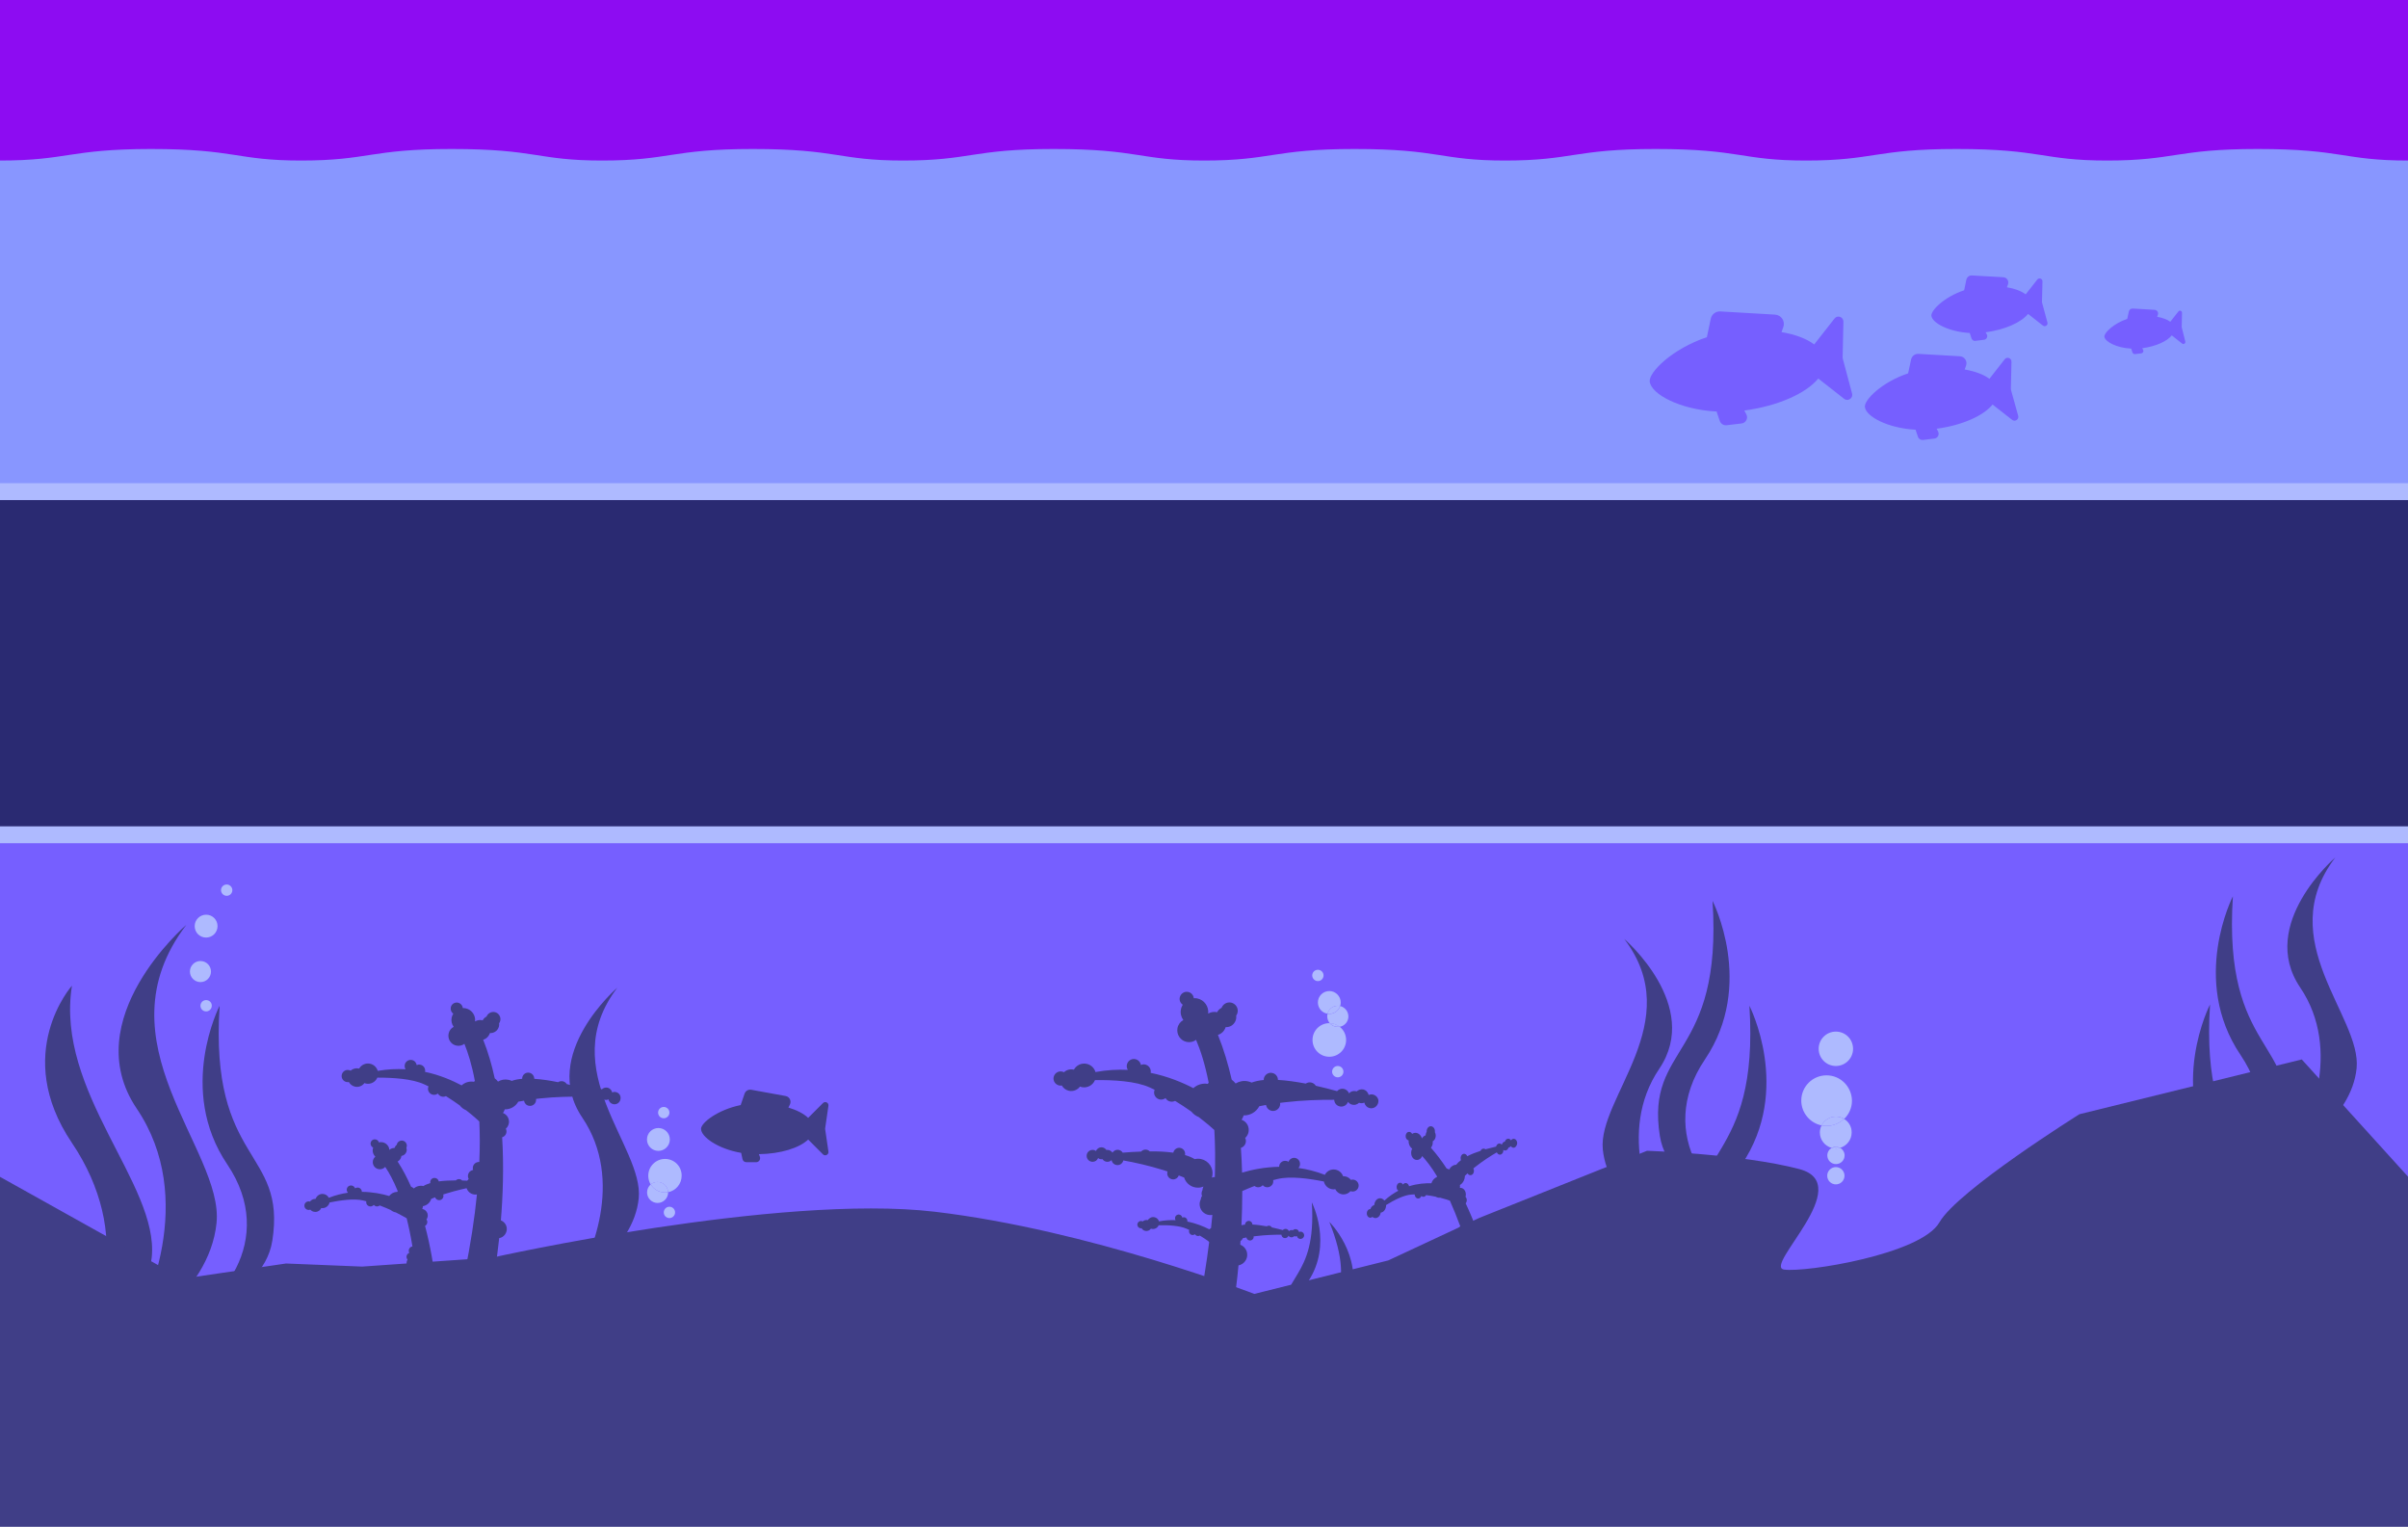 <?xml version="1.0" encoding="utf-8"?>
<!-- Generator: Adobe Illustrator 24.1.0, SVG Export Plug-In . SVG Version: 6.00 Build 0)  -->
<svg version="1.1" id="Layer_1" xmlns="http://www.w3.org/2000/svg" xmlns:xlink="http://www.w3.org/1999/xlink" x="0px" y="0px"
	 viewBox="0 0 2423 1536" style="enable-background:new 0 0 2423 1536;" xml:space="preserve">
<style type="text/css">
	.st0{fill:#8D0CF2;}
	.st1{fill:#8896FF;}
	.st2{fill:#075080;}
	.st3{fill:#765FFF;}
	.st4{fill:#2A2A72;}
	.st5{fill:#AEBAFF;}
	.st6{fill:#403E87;}
</style>
<rect x="0" class="st0" width="2423" height="401.5"/>
<path class="st1" d="M2423,161.5c-65.5,0-65.5-11.6-151.4-11.6c-81.9,0-83.4,11.6-151.4,11.6c-65.5,0-65.5-11.6-151.4-11.6
	c-81.9,0-83.4,11.6-151.4,11.6h-0.2c-65.5,0-65.5-11.6-151.4-11.6c-81.9,0-83.4,11.6-151.4,11.6c-65.5,0-65.5-11.6-151.4-11.6
	c-81.9,0-83.4,11.6-151.4,11.6c-65.5,0-65.5-11.6-151.4-11.6c-81.9,0-83.4,11.6-151.4,11.6c-65.5,0-65.5-11.6-151.4-11.6
	c-81.9,0-83.4,11.6-151.4,11.6h-0.2c-65.5,0-65.5-11.6-151.4-11.6c-81.9,0-83.4,11.6-151.4,11.6c-65.5,0-65.5-11.6-151.4-11.6
	C69.5,150,68,161.5,0,161.5v386.2h2423V161.5"/>
<polyline class="st2" points="2423,494.5 0,494.5 0,547.8 2423,547.8 2423,494.5 "/>
<polyline class="st3" points="2423,838.3 2423,1526 0,1526 0,838.3 2423,838.3 "/>
<rect y="496.5" class="st4" width="2423" height="348.2"/>
<rect y="831.3" class="st5" width="2423" height="17"/>
<rect y="486.1" class="st5" width="2423" height="17"/>
<path class="st5" d="M654.8,1191.5c-2.3,2-3.7,4.9-3.7,8.1c0,5.9,4.8,10.6,10.6,10.6s10.6-4.8,10.6-10.6c0-0.1,0-0.2,0-0.3
	c-1,0.2-2,0.3-3.1,0.3C663.1,1199.6,657.7,1196.4,654.8,1191.5"/>
<path class="st5" d="M662.5,1134.8c-6.3,0-11.5,5.1-11.5,11.5s5.1,11.5,11.5,11.5c6.3,0,11.5-5.1,11.5-11.5
	S668.8,1134.8,662.5,1134.8"/>
<path class="st5" d="M673.6,1214c-3.2,0-5.7,2.6-5.7,5.7c0,3.2,2.6,5.7,5.7,5.7s5.7-2.6,5.7-5.7C679.3,1216.6,676.8,1214,673.6,1214
	"/>
<path class="st5" d="M667.9,1113.6c-3.2,0-5.7,2.6-5.7,5.7c0,3.2,2.6,5.7,5.7,5.7s5.7-2.6,5.7-5.7
	C673.6,1116.2,671,1113.6,667.9,1113.6"/>
<path class="st5" d="M669.2,1165.9c-9.3,0-16.9,7.5-16.9,16.9c0,3.2,0.9,6.2,2.4,8.8c1.9-1.6,4.3-2.5,6.9-2.5
	c5.8,0,10.5,4.6,10.6,10.3c7.8-1.5,13.7-8.3,13.7-16.6C686,1173.4,678.5,1165.9,669.2,1165.9"/>
<path class="st5" d="M661.6,1189c-2.6,0-5,1-6.9,2.5c3,4.9,8.3,8.1,14.4,8.1c1.1,0,2.1-0.1,3.1-0.3
	C672.1,1193.6,667.4,1189,661.6,1189"/>
<path class="st5" d="M1348.5,1012.1c-1.5,4.6-5.8,7.9-10.9,7.9c-0.6,0-1.2,0-1.8-0.1c-0.2,0.8-0.3,1.7-0.3,2.6c0,2.6,1,5,2.5,6.9
	c3.8,0.1,7.2,1.4,10,3.6c5-0.9,8.8-5.2,8.8-10.5C1356.7,1017.4,1353.2,1013.2,1348.5,1012.1"/>
<path class="st5" d="M1337.6,997c-6.3,0-11.5,5.1-11.5,11.5c0,5.7,4.2,10.5,9.7,11.3c1.2-4.6,5.3-8,10.3-8c0.8,0,1.6,0.1,2.4,0.3
	c0.4-1.1,0.6-2.3,0.6-3.6C1349.1,1002.2,1343.9,997,1337.6,997"/>
<path class="st5" d="M1346.1,1011.8c-5,0-9.2,3.4-10.3,8c0.6,0.1,1.2,0.1,1.8,0.1c5.1,0,9.4-3.3,10.9-7.9
	C1347.7,1011.9,1346.9,1011.8,1346.1,1011.8"/>
<path class="st5" d="M1346.1,1072.4c-3.2,0-5.7,2.6-5.7,5.7s2.6,5.7,5.7,5.7c3.2,0,5.7-2.6,5.7-5.7S1349.3,1072.4,1346.1,1072.4"/>
<path class="st5" d="M1326.1,975.6c-3.2,0-5.7,2.6-5.7,5.7s2.6,5.7,5.7,5.7c3.2,0,5.7-2.6,5.7-5.7S1329.3,975.6,1326.1,975.6"/>
<path class="st5" d="M1337.6,1029.3c-9.3,0-16.9,7.5-16.9,16.9c0,9.3,7.5,16.9,16.9,16.9c9.3,0,16.9-7.5,16.9-16.9
	c0-5.4-2.5-10.2-6.5-13.3c-0.6,0.1-1.2,0.2-1.9,0.2c-3.2,0-6.1-1.4-8.1-3.7C1337.9,1029.3,1337.7,1029.3,1337.6,1029.3"/>
<path class="st5" d="M1338,1029.3c2,2.3,4.9,3.7,8.1,3.7c0.6,0,1.3-0.1,1.9-0.2C1345.2,1030.7,1341.8,1029.4,1338,1029.3"/>
<path class="st5" d="M1855.5,1125.6c-4.6,4.4-10.8,7.1-17.6,7.1c-1.7,0-3.4-0.2-5-0.5c-1.1,2.2-1.7,4.6-1.7,7.1
	c0,7.4,5,13.6,11.8,15.5c1.3-0.7,2.7-1.1,4.2-1.1s3,0.4,4.2,1.1c6.8-1.9,11.8-8.1,11.8-15.5
	C1863.3,1133.5,1860.2,1128.4,1855.5,1125.6"/>
<path class="st5" d="M1847.3,1037.8c-9.6,0-17.3,7.8-17.3,17.3c0,9.6,7.8,17.3,17.3,17.3c9.6,0,17.3-7.8,17.3-17.3
	C1864.6,1045.5,1856.9,1037.8,1847.3,1037.8"/>
<path class="st5" d="M1843.1,1154.8c-2.6,1.5-4.4,4.3-4.4,7.6c0,4.8,3.9,8.7,8.7,8.7c4.8,0,8.7-3.9,8.7-8.7c0-3.2-1.8-6.1-4.4-7.6
	c-1.3,0.4-2.8,0.6-4.2,0.6S1844.4,1155.2,1843.1,1154.8"/>
<path class="st5" d="M1847.3,1153.7c-1.5,0-3,0.4-4.2,1.1c1.4,0.4,2.8,0.6,4.2,0.6s2.9-0.2,4.2-0.6
	C1850.3,1154.1,1848.8,1153.7,1847.3,1153.7"/>
<path class="st5" d="M1847.3,1174.1c-4.8,0-8.7,3.9-8.7,8.7c0,4.8,3.9,8.7,8.7,8.7c4.8,0,8.7-3.9,8.7-8.7
	C1856,1178,1852.1,1174.1,1847.3,1174.1"/>
<path class="st5" d="M1837.9,1081.8c-14.1,0-25.4,11.4-25.4,25.4c0,12.3,8.8,22.6,20.5,25c2.6-5.3,8.1-8.9,14.4-8.9
	c3,0,5.8,0.8,8.3,2.3c4.8-4.6,7.8-11.1,7.8-18.3C1863.3,1093.2,1852,1081.8,1837.9,1081.8"/>
<path class="st5" d="M1847.3,1123.3c-6.3,0-11.7,3.6-14.4,8.9c1.6,0.3,3.3,0.5,5,0.5c6.9,0,13.1-2.7,17.6-7.1
	C1853.1,1124.1,1850.3,1123.3,1847.3,1123.3"/>
<path class="st5" d="M201.7,966.8c-5.9,0-10.6,4.8-10.6,10.6s4.8,10.6,10.6,10.6c5.9,0,10.6-4.8,10.6-10.6S207.6,966.8,201.7,966.8"
	/>
<path class="st5" d="M207.4,920.2c-6.3,0-11.5,5.1-11.5,11.5s5.1,11.5,11.5,11.5c6.3,0,11.5-5.1,11.5-11.5S213.8,920.2,207.4,920.2"
	/>
<path class="st5" d="M207.4,1006.1c-3.2,0-5.7,2.6-5.7,5.7c0,3.2,2.6,5.7,5.7,5.7s5.7-2.6,5.7-5.7
	C213.2,1008.6,210.6,1006.1,207.4,1006.1"/>
<path class="st5" d="M228.1,889.8c-3.2,0-5.7,2.6-5.7,5.7s2.6,5.7,5.7,5.7c3.2,0,5.7-2.6,5.7-5.7S231.2,889.8,228.1,889.8"/>
<g>
	<path class="st6" d="M72.4,991.6c0,0-60.8,68.2,0,158.2s36,188.5-27,201.3c0,0,100-12.8,107.3-86.4
		C160,1191.2,55.4,1098.7,72.4,991.6z"/>
	<g>
		<g>
			<path class="st6" d="M221,1011.8c0,0-43.3,84.1,7.7,159.6c51,75.5-7.1,148.8-59.9,159.6c0,0,95.5-21.5,105.2-82.7
				C288.6,1155.7,210.7,1171.4,221,1011.8"/>
			<path class="st6" d="M187.5,930.4c0,0-110.7,94.9-49.9,184.9c60.8,90,11,201.3-10.9,233.6c0,0,83.9-45.1,91.2-118.7
				C225.2,1156.7,97.5,1048.3,187.5,930.4z"/>
			<path class="st6" d="M621.2,993.6c0,0-78.3,67.1-35.3,130.7s7.8,142.3-7.7,165.1c0,0,59.3-31.9,64.5-83.9
				C647.9,1153.5,557.6,1076.9,621.2,993.6z"/>
			<path class="st6" d="M2223.8,1010.5c0,0-43.3,84.1,7.7,159.6s-7.1,148.8-59.9,159.6c0,0,95.5-21.5,105.2-82.7
				C2291.5,1154.4,2213.6,1170,2223.8,1010.5z"/>
			<path class="st6" d="M2246.8,901.7c0,0-43.3,84.1,7.7,159.6s-7.1,148.8-59.9,159.6c0,0,95.5-21.5,105.2-82.7
				C2314.4,1045.6,2236.5,1061.3,2246.8,901.7z"/>
			<path class="st6" d="M2349.8,862.7c0,0-78.3,67.1-35.3,130.7c43,63.6,7.8,142.3-7.7,165.1c0,0,59.3-31.9,64.5-83.9
				C2376.4,1022.6,2286.2,946,2349.8,862.7z"/>
			<path class="st6" d="M1760.3,1011.8c0,0,43.3,84.1-7.7,159.6s7.1,148.8,59.9,159.6c0,0-95.5-21.5-105.2-82.7
				C1692.7,1155.7,1770.5,1171.4,1760.3,1011.8z"/>
			<path class="st6" d="M1320,1209.6c0,0,21.6,42-3.9,79.8s3.5,74.4,29.9,79.8c0,0-47.8-10.8-52.6-41.4
				C1286.2,1281.5,1325.1,1289.4,1320,1209.6z"/>
			<path class="st6" d="M1337.6,1229.2c0,0,33.8,33,21.6,76.9c-12.2,43.9,26.9,69.4,53.7,66.2c0,0-48.7,4.9-63-22.6
				C1328.3,1308.2,1367.7,1303.3,1337.6,1229.2z"/>
			<path class="st6" d="M1723.2,906.3c0,0,43.3,84.1-7.7,159.6c-51,75.5,7.1,148.8,59.9,159.6c0,0-95.5-21.5-105.2-82.7
				C1655.6,1050.2,1733.5,1065.8,1723.2,906.3z"/>
			<path class="st6" d="M1634.3,944.5c0,0,78.3,67.1,35.3,130.7s-7.8,142.3,7.7,165.1c0,0-59.3-31.9-64.5-83.9
				S1698,1027.9,1634.3,944.5z"/>
			<path class="st6" d="M619.6,1098.6c-1.3-0.3-2.5-0.1-3.6,0.4c-0.5-2.3-2.3-4.3-4.8-4.8c-2.1-0.4-4.2,0.3-5.6,1.7
				c-0.3-0.1-0.6-0.2-1-0.3c-2.2-0.4-4.3,0.3-5.7,1.8c-0.7-1.9-2.4-3.5-4.5-3.9c-2.2-0.4-4.4,0.3-5.8,1.9c-5.7-1.6-12-3.3-18.3-4.8
				c-0.9-1.4-2.3-2.5-4-2.8c-1.7-0.3-3.4,0-4.7,0.9c-8.2-1.7-16.5-2.9-24-3.4c0-2.9-2-5.5-4.9-6.1c-3.3-0.7-6.6,1.5-7.2,4.8
				c-0.1,0.4-0.1,0.9-0.1,1.3c-3.9,0.3-7.5,1-10.5,2.1c-1-0.5-2.1-0.9-3.3-1.1c-3.8-0.8-7.5,0-10.5,1.8c-0.9-1.2-2-2.4-3.3-3.3
				c-2.9-13.5-6.7-26.5-11.6-38.8c2.1-0.6,3.9-1.9,5.3-3.8c0.7-0.9,1.1-1.9,1.5-2.9c2.9,0.2,5.8-1.1,7.6-3.6
				c1.4-1.9,1.9-4.1,1.6-6.2l0,0c2.3-3.2,1.6-7.7-1.6-10.1c-3.2-2.3-7.7-1.6-10.1,1.6c-0.4,0.5-0.7,1.1-0.9,1.7
				c-1.3,0.6-2.4,1.5-3.3,2.8c-0.2,0.3-0.4,0.7-0.6,1c-2.6-0.7-5.4-0.3-7.7,1.1c0.8-6.1-3.3-11.9-9.4-13.2c-1-0.2-2-0.3-2.9-0.2
				c-0.2-2.6-2.2-4.9-4.9-5.5c-3.3-0.7-6.6,1.5-7.2,4.8c-0.5,2.5,0.6,4.9,2.5,6.3c-0.7,1.2-1.3,2.5-1.6,3.9c-0.7,3.4,0.1,6.7,2,9.3
				c-2.6,1.4-4.5,3.8-5.1,6.9c-1.1,5.5,2.4,10.9,7.9,12c2.9,0.6,5.8-0.1,8-1.8c3.6,8.8,7.5,21,10.5,37.2c-0.3,0.3-0.5,0.7-0.8,1
				c-4.7-0.8-9.2,0.6-12.5,3.6c-9.1-4.8-21.7-10.4-36.8-13.6l0,0c0.7-3.3-1.5-6.6-4.8-7.2c-1.3-0.3-2.5-0.1-3.6,0.4
				c-0.4-2.5-2.2-4.6-4.8-5.1c-3.3-0.7-6.6,1.5-7.2,4.8c-0.3,1.6,0,3.2,0.8,4.5c-8.8-0.5-18.2-0.1-28,1.6c-1-3.5-3.9-6.4-7.8-7.2
				c-4.4-0.9-8.8,1.2-10.9,4.9c-0.2,0-0.3-0.1-0.5-0.1c-3-0.6-6,0.3-8.1,2.2c-0.5-0.3-1.1-0.5-1.7-0.6c-3.3-0.7-6.6,1.5-7.2,4.8
				c-0.7,3.3,1.5,6.6,4.8,7.2c0.8,0.2,1.5,0.2,2.3,0c1.3,2.3,3.5,4.1,6.3,4.7c3.7,0.8,7.3-0.8,9.4-3.6c0.5,0.2,1.1,0.4,1.6,0.5
				c4.8,1,9.5-1.6,11.4-6c15.8,0,35,1.1,47.3,6.8c1.4,0.7,2.8,1.3,4.2,2c-0.2,0.4-0.3,0.8-0.4,1.2c-0.7,3.3,1.5,6.6,4.8,7.2
				c1.8,0.4,3.6-0.1,5-1.2c0.8,1.5,2.3,2.7,4.1,3.1c1.4,0.3,2.8,0.1,4-0.5c5.1,3.2,9.8,6.4,14,9.4c1.6,2.1,3.8,3.8,6.3,4.8
				c7.3,5.7,12.1,10.1,13.3,11.3c0.6,12.2,0.7,25.7,0,40.8c-0.4,0-0.7,0-1.1,0c-3.4,0.4-5.8,3.4-5.4,6.8c0,0.4,0.1,0.8,0.3,1.2
				c-3.3,0.5-5.6,3.5-5.2,6.8c0.1,0.8,0.3,1.5,0.7,2.2c-1.8,1.9-2.8,4.6-2.5,7.5c0.6,5.1,5.2,8.8,10.4,8.2c0.2,0,0.3-0.1,0.4-0.1
				c-2.3,23.5-6.3,50-12.4,79.7l29,5.9c0,0,3.1-16.3,5.8-41.6c4.8-0.9,8.1-5.3,7.6-10.3c-0.4-3.5-2.8-6.4-5.9-7.6
				c2-24.1,3.1-53.4,1.3-83.6c2.8-0.8,4.7-3.6,4.3-6.6c-0.1-0.7-0.3-1.4-0.6-2c2.2-2,3.5-4.9,3.1-8.1c-0.4-3.6-2.8-6.5-6-7.7
				c0.8-1.1,1.4-2.4,1.8-3.7c5.7,0.2,10.9-2.9,13.6-7.7c1.9-0.4,3.8-0.7,5.8-1c0.4,2.5,2.2,4.6,4.8,5.1c3.3,0.7,6.6-1.5,7.2-4.8
				c0.1-0.7,0.2-1.4,0.1-2.1c1.4-0.2,2.8-0.3,4.3-0.5c15.4-1.6,30.3-1.9,42.6-1.7c0.1,2.8,2.1,5.2,4.9,5.8c3,0.6,6-1.1,7-4
				c0.9,1.3,2.2,2.3,3.9,2.7c2.1,0.4,4.2-0.3,5.6-1.7c0.3,0.1,0.6,0.2,1,0.3c1.3,0.3,2.5,0.1,3.6-0.4c0.5,2.4,2.3,4.3,4.8,4.8
				c3.3,0.7,6.6-1.5,7.2-4.8C625.1,1102.5,623,1099.3,619.6,1098.6z"/>
			<path class="st6" d="M500.3,1186.2c-0.9,0-1.8,0.3-2.5,0.8c-0.7-1.6-2.2-2.7-4-2.7c-1.5,0-2.9,0.8-3.6,2c-0.2,0-0.5-0.1-0.7-0.1
				c-1.6,0-2.9,0.8-3.7,2.1c-0.8-1.2-2.1-2.1-3.7-2.1c-1.6,0-3,0.9-3.7,2.1c-4.2-0.3-8.8-0.6-13.4-0.7c-0.8-0.9-1.9-1.4-3.2-1.4
				c-1.2,0-2.3,0.5-3.1,1.3c-6,0-11.9,0.3-17.2,1c-0.4-2-2.1-3.5-4.3-3.5c-2.4,0-4.3,1.9-4.3,4.3c0,0.3,0,0.6,0.1,0.9
				c-2.7,0.8-5.1,1.8-7,3c-0.8-0.2-1.6-0.3-2.5-0.3c-2.7,0-5.2,1-7.1,2.7c-0.8-0.7-1.7-1.4-2.8-1.8c-3.9-8.9-8.4-17.5-13.5-25.3
				c1.3-0.7,2.5-1.9,3.2-3.4c0.3-0.7,0.5-1.5,0.6-2.2c2-0.3,3.9-1.6,4.8-3.6c0.7-1.5,0.7-3.1,0.2-4.6l0,0c1.2-2.6,0-5.6-2.5-6.8
				c-2.6-1.2-5.6,0-6.8,2.5c-0.2,0.4-0.3,0.8-0.4,1.3c-0.8,0.6-1.5,1.4-1.9,2.4c-0.1,0.3-0.2,0.5-0.3,0.8c-1.9-0.1-3.8,0.6-5.2,1.9
				c-0.3-4.4-4-7.8-8.4-7.8c-0.7,0-1.4,0.1-2.1,0.3c-0.5-1.8-2.2-3.1-4.1-3.1c-2.4,0-4.3,1.9-4.3,4.3c0,1.8,1.1,3.3,2.6,4
				c-0.3,0.9-0.5,1.9-0.5,2.9c0,2.4,1,4.6,2.7,6.2c-1.6,1.3-2.6,3.3-2.6,5.5c0,4,3.2,7.2,7.2,7.2c2.1,0,4-0.9,5.3-2.4
				c3.8,5.6,8.2,13.5,12.6,24.3c-0.1,0.3-0.3,0.5-0.4,0.8c-3.4,0.1-6.3,1.7-8.2,4.2c-7-2.1-16.6-4.1-27.5-4.2l0,0
				c0-2.4-1.9-4.3-4.3-4.3c-0.9,0-1.8,0.3-2.5,0.8c-0.6-1.7-2.2-2.9-4.1-2.9c-2.4,0-4.3,1.9-4.3,4.3c0,1.2,0.5,2.2,1.2,3
				c-6.2,0.9-12.7,2.5-19.2,5.1c-1.2-2.3-3.6-3.9-6.4-3.9c-3.2,0-5.9,2.1-6.9,5c-0.1,0-0.2,0-0.4,0c-2.2,0-4.1,1.1-5.3,2.7
				c-0.4-0.1-0.8-0.2-1.3-0.2c-2.4,0-4.3,1.9-4.3,4.3s1.9,4.3,4.3,4.3c0.6,0,1.1-0.1,1.6-0.3c1.2,1.4,3,2.3,5.1,2.3
				c2.7,0,5-1.6,6-3.9c0.4,0.1,0.8,0.1,1.2,0.1c3.5,0,6.4-2.5,7.1-5.7c11-2.2,24.5-4.2,33.8-2c1.1,0.3,2.1,0.5,3.2,0.8
				c-0.1,0.3-0.1,0.6-0.1,0.9c0,2.4,1.9,4.3,4.3,4.3c1.3,0,2.5-0.6,3.3-1.6c0.8,0.9,2,1.6,3.3,1.6c1,0,1.9-0.4,2.7-1
				c4,1.5,7.7,3.1,11.1,4.6c1.4,1.2,3.2,2.1,5.1,2.4c5.9,2.9,9.8,5.3,10.9,5.9c2.1,8.4,4.1,17.8,5.8,28.3c-0.2,0-0.5,0.1-0.7,0.2
				c-2.3,0.7-3.5,3.2-2.8,5.5c0.1,0.3,0.2,0.5,0.4,0.8c-2.2,0.8-3.4,3.2-2.6,5.4c0.2,0.5,0.4,1,0.8,1.4c-1,1.6-1.3,3.6-0.7,5.5
				c1.1,3.5,4.9,5.4,8.4,4.2c0.1,0,0.2-0.1,0.3-0.1c1.7,16.7,2.7,35.6,2.7,57.1h21c0,0-0.1-11.8-1.8-29.7c3.2-1.3,4.9-4.9,3.8-8.2
				c-0.8-2.4-2.8-4-5.2-4.5c-2.1-17-5.4-37.5-10.9-58.2c1.8-1,2.7-3.1,2.1-5.2c-0.2-0.5-0.4-0.9-0.7-1.3c1.3-1.7,1.7-3.9,1-6.1
				c-0.8-2.4-2.9-4.1-5.2-4.5c0.4-0.9,0.6-1.8,0.7-2.8c4-0.7,7.2-3.5,8.3-7.3c1.2-0.5,2.5-1,3.9-1.6c0.6,1.7,2.2,2.9,4.1,2.9
				c2.4,0,4.3-1.9,4.3-4.3c0-0.5-0.1-1-0.3-1.4c1-0.3,1.9-0.6,2.9-0.9c10.5-3.3,20.7-5.6,29.3-7.2c0.4,1.9,2.2,3.4,4.2,3.4
				c2.2,0,4-1.6,4.3-3.8c0.8,0.8,1.9,1.3,3.1,1.3c1.5,0,2.9-0.8,3.6-2c0.2,0,0.5,0.1,0.7,0.1c0.9,0,1.8-0.3,2.5-0.8
				c0.7,1.6,2.2,2.7,4,2.7c2.4,0,4.3-1.9,4.3-4.3S502.7,1186.2,500.3,1186.2z"/>
			<path class="st6" d="M1526.5,1148.9c-0.5-2.3-2.4-3.7-4.3-3.1c-0.7,0.2-1.3,0.7-1.8,1.4c-0.8-1.3-2.3-2-3.7-1.5
				c-1.2,0.4-2.1,1.5-2.4,2.8c-0.2,0-0.4,0.1-0.6,0.1c-1.2,0.4-2.1,1.6-2.5,3c-0.9-1-2.1-1.5-3.3-1.1c-1.2,0.4-2.1,1.6-2.5,3
				c-3.4,0.8-7,1.7-10.7,2.7c-0.8-0.6-1.8-0.9-2.8-0.5c-1,0.3-1.7,1.1-2.2,2.1c-4.7,1.5-9.3,3.3-13.3,5.4c-0.7-1.8-2.4-2.9-4.1-2.3
				c-1.9,0.6-3,3-2.5,5.3c0.1,0.3,0.2,0.6,0.3,0.9c-2,1.5-3.6,3-4.9,4.7c-0.7,0-1.3,0.1-2,0.3c-2.1,0.7-3.9,2.3-5,4.5
				c-0.8-0.5-1.7-0.9-2.5-1c-5-7.6-10.3-14.7-15.9-21c0.9-1,1.6-2.4,1.8-4.1c0.1-0.8,0.1-1.6,0-2.3c1.5-0.8,2.7-2.5,3-4.7
				c0.2-1.6-0.1-3.2-0.8-4.5l0,0c0.4-2.8-1.1-5.4-3.4-5.9s-4.4,1.4-4.8,4.2c-0.1,0.4-0.1,0.9,0,1.3c-0.5,0.8-0.9,1.7-1,2.8
				c0,0.3-0.1,0.6-0.1,0.8c-1.5,0.4-2.8,1.5-3.7,3.1c-1.2-4.1-4.8-6.5-8.3-5.4c-0.6,0.2-1.1,0.5-1.6,0.8c-0.8-1.6-2.4-2.4-3.9-1.9
				c-1.9,0.6-3,3-2.5,5.3c0.4,1.7,1.6,2.9,2.9,3.2c-0.1,1,0,2,0.2,3c0.5,2.3,1.8,4.2,3.4,5.3c-1,1.7-1.3,3.9-0.9,6
				c0.8,3.9,4,6.1,7.2,5.1c1.7-0.5,3-1.9,3.7-3.7c4.1,4.5,9.3,10.9,14.9,20.3c-0.1,0.3-0.1,0.6-0.1,0.9c-2.6,0.9-4.6,3.3-5.5,6.2
				c-5.9-0.2-13.9,0.3-22.5,3l0,0c-0.5-2.3-2.4-3.7-4.3-3.1c-0.7,0.2-1.3,0.7-1.8,1.4c-0.8-1.5-2.3-2.2-3.8-1.7
				c-1.9,0.6-3,3-2.5,5.3c0.2,1.1,0.8,2,1.6,2.6c-4.7,2.5-9.4,5.7-14,9.9c-1.4-1.9-3.7-2.8-5.8-2.1c-2.5,0.8-4.2,3.5-4.4,6.6
				c-0.1,0-0.2,0-0.3,0.1c-1.7,0.6-3,2.1-3.6,4c-0.3,0-0.7,0-1,0.1c-1.9,0.6-3,3-2.5,5.3c0.5,2.3,2.4,3.7,4.3,3.1
				c0.4-0.1,0.8-0.4,1.2-0.7c1.3,1.1,2.9,1.5,4.5,1c2.1-0.7,3.6-2.8,3.9-5.3c0.3,0,0.7-0.1,1-0.2c2.7-0.9,4.5-4,4.4-7.4
				c8.1-5,18.3-10.3,26.1-10.6c0.9,0,1.8,0,2.7-0.1c0,0.3,0,0.6,0.1,0.9c0.5,2.3,2.4,3.7,4.3,3.1c1-0.3,1.8-1.2,2.3-2.4
				c0.8,0.7,1.9,1,2.9,0.7c0.8-0.3,1.5-0.9,1.9-1.6c3.5,0.4,6.7,1,9.6,1.6c1.4,0.8,2.9,1.2,4.5,1c5.2,1.3,8.8,2.6,9.8,3
				c3.4,7.6,6.9,16.1,10.5,25.9c-0.2,0.1-0.4,0.2-0.6,0.4c-1.6,1.3-2.1,4-1,6c0.1,0.2,0.3,0.5,0.4,0.7c-1.6,1.3-2,4-0.9,5.9
				c0.3,0.5,0.6,0.9,0.9,1.2c-0.4,1.8-0.3,3.8,0.6,5.5c1.6,3.1,5,3.9,7.4,1.9l0.2-0.2c4.8,15.7,9.6,33.7,14.1,54.5l16.5-5.4
				c0,0-2.6-11.3-7.7-28.3c2.2-2.1,2.8-5.9,1.3-8.9c-1.1-2.1-3.1-3.2-5-3c-5.2-15.9-12.1-34.9-20.8-53.5c1.2-1.4,1.5-3.7,0.6-5.5
				c-0.2-0.4-0.5-0.8-0.8-1c0.6-1.9,0.5-4.2-0.5-6.1c-1.1-2.1-3.1-3.2-5.1-3c0.1-1,0.1-1.9,0-2.9c3-1.7,4.9-5.2,5-9.2
				c0.9-0.8,1.8-1.7,2.7-2.5c0.8,1.5,2.3,2.2,3.8,1.7c1.9-0.6,3-3,2.5-5.3c-0.1-0.5-0.3-0.9-0.5-1.3c0.7-0.6,1.4-1.1,2.1-1.7
				c7.5-5.9,15.1-10.8,21.5-14.5c0.8,1.7,2.4,2.7,4,2.2c1.7-0.6,2.8-2.6,2.6-4.7c0.8,0.6,1.8,0.8,2.7,0.5c1.2-0.4,2.1-1.5,2.4-2.8
				c0.2,0,0.4-0.1,0.6-0.1c0.7-0.2,1.3-0.7,1.8-1.4c0.8,1.3,2.3,2,3.7,1.5C1525.8,1153.6,1527,1151.2,1526.5,1148.9z"/>
			<path class="st6" d="M1381.4,1101.1c-1.5-0.3-2.9-0.1-4.2,0.5c-0.6-2.7-2.7-5-5.6-5.6c-2.4-0.5-4.8,0.4-6.5,2
				c-0.4-0.1-0.7-0.3-1.1-0.3c-2.5-0.5-5,0.4-6.6,2.2c-0.8-2.2-2.8-4-5.3-4.5c-2.6-0.5-5.1,0.5-6.7,2.3c-6.7-1.9-14-3.7-21.4-5.4
				c-1-1.6-2.7-2.9-4.7-3.3c-2-0.4-3.9,0.1-5.4,1.1c-9.6-1.8-19.2-3.2-28-3.7c0-3.4-2.4-6.4-5.8-7c-3.9-0.8-7.6,1.8-8.4,5.6
				c-0.1,0.5-0.1,1-0.1,1.5c-4.6,0.4-8.7,1.3-12.2,2.6c-1.2-0.6-2.5-1-3.9-1.3c-4.4-0.9-8.7,0.1-12.2,2.2c-1.1-1.4-2.4-2.7-3.9-3.8
				c-3.6-15.6-8.1-30.8-13.9-45.1c2.4-0.7,4.6-2.2,6.1-4.4c0.8-1.1,1.3-2.2,1.7-3.4c3.4,0.2,6.7-1.3,8.8-4.3
				c1.6-2.2,2.1-4.8,1.8-7.3l0,0c2.7-3.8,1.8-9-2-11.7c-3.8-2.7-9-1.8-11.7,2c-0.4,0.6-0.8,1.3-1,1.9c-1.5,0.7-2.8,1.8-3.8,3.2
				c-0.3,0.4-0.5,0.8-0.7,1.2c-3-0.7-6.3-0.2-9,1.4c0.8-7.2-4-13.9-11.1-15.3c-1.2-0.2-2.3-0.3-3.4-0.2c-0.3-3.1-2.6-5.7-5.7-6.3
				c-3.9-0.8-7.6,1.8-8.4,5.6c-0.6,2.9,0.7,5.7,3,7.3c-0.8,1.4-1.5,2.9-1.8,4.6c-0.8,3.9,0.2,7.8,2.4,10.8c-3,1.6-5.2,4.5-5.9,8.1
				c-1.2,6.4,3,12.7,9.4,13.9c3.4,0.7,6.8-0.2,9.3-2.1c4.4,10.2,9,24.3,12.7,43.1c-0.3,0.4-0.6,0.8-0.9,1.2
				c-5.4-0.9-10.7,0.8-14.5,4.3c-10.6-5.5-25.4-11.8-43-15.4l0,0c0.8-3.9-1.8-7.6-5.6-8.4c-1.5-0.3-2.9-0.1-4.2,0.5
				c-0.5-2.9-2.7-5.3-5.7-5.9c-3.9-0.8-7.6,1.8-8.4,5.6c-0.4,1.9,0,3.7,1,5.2c-10.3-0.5-21.2,0.1-32.6,2.2c-1.2-4.1-4.6-7.4-9.1-8.3
				c-5.2-1-10.2,1.5-12.6,5.9c-0.2,0-0.4-0.1-0.6-0.1c-3.5-0.7-7,0.4-9.4,2.7c-0.6-0.3-1.3-0.6-2-0.7c-3.9-0.8-7.6,1.8-8.4,5.6
				c-0.8,3.9,1.8,7.6,5.6,8.4c0.9,0.2,1.8,0.2,2.6,0c1.5,2.7,4.1,4.7,7.4,5.4c4.3,0.8,8.5-1,10.9-4.3c0.6,0.2,1.3,0.4,1.9,0.6
				c5.6,1.1,11.1-2,13.2-7.1c18.4-0.2,40.8,0.9,55.1,7.4c1.7,0.7,3.3,1.5,4.9,2.3c-0.2,0.5-0.3,0.9-0.4,1.4
				c-0.8,3.9,1.8,7.6,5.6,8.4c2.1,0.4,4.2-0.2,5.8-1.4c1,1.8,2.7,3.1,4.9,3.5c1.7,0.3,3.3,0,4.7-0.7c6,3.7,11.5,7.3,16.4,10.8
				c1.9,2.4,4.4,4.3,7.4,5.5c8.6,6.6,14.2,11.6,15.7,13c0.8,14.2,1.1,29.9,0.5,47.4c-0.4,0-0.8,0-1.3,0c-0.6,0.1-1.2,0.2-1.7,0.5
				c0.5-1.4,0.7-3,0.7-4.5c0-8-6.6-14.5-14.6-14.5c-1.2,0-2.3,0.2-3.4,0.4c-2.7-1.7-6-3-9.7-4.1c0.1-0.4,0.1-0.8,0.1-1.3
				c0-3.3-2.7-6-6-6c-2.9,0-5.3,2.1-5.9,4.9c-7.4-1-15.5-1.4-23.7-1.3c-1.1-1.1-2.6-1.8-4.3-1.8c-1.7,0-3.3,0.8-4.4,2
				c-6.4,0.2-12.7,0.6-18.5,1.1c-1.1-1.8-3-2.9-5.2-2.9c-2.2,0-4,1.2-5.1,2.9c-1.1-1.7-3-2.8-5.1-2.8c-0.3,0-0.7,0-1,0.1
				c-1.1-1.6-2.9-2.7-5-2.7c-2.5,0-4.6,1.5-5.5,3.7c-1-0.7-2.1-1.1-3.4-1.1c-3.3,0-6,2.7-6,6c0,3.3,2.7,6,6,6c2.5,0,4.6-1.5,5.5-3.7
				c1,0.7,2.1,1.1,3.4,1.1c0.3,0,0.7,0,1-0.1c1.1,1.6,2.9,2.7,5,2.7c1.7,0,3.2-0.7,4.2-1.8c0.4,2.9,2.9,5.1,6,5.1
				c2.8,0,5.2-2,5.8-4.7c11.9,2.1,26,5.3,40.5,9.8c1.4,0.4,2.7,0.9,4,1.3c-0.2,0.6-0.3,1.3-0.3,2c0,3.3,2.7,6,6,6
				c2.6,0,4.8-1.7,5.6-4c1.9,0.7,3.7,1.4,5.4,2.1c1.8,5.9,7.4,10.3,14,10.2c2,0,3.8-0.4,5.5-1.1c-0.4,0.7-0.7,1.5-0.9,2.3
				c-0.1,0.4-0.1,0.8-0.1,1.2c-0.7,1.3-1.1,2.8-0.9,4.4c0.1,0.5,0.2,1.1,0.4,1.6c-0.6,0.7-1,1.6-1.1,2.5c0,0.3-0.1,0.5-0.1,0.8
				c-1,1.9-1.4,4.1-1.1,6.4c0.8,6,6.2,10.2,12.2,9.4c0.2,0,0.3-0.1,0.5-0.1c-0.4,4.3-0.8,8.7-1.3,13.2c-0.6,0.4-1.2,0.8-1.8,1.3
				c-5.5-2.8-13.1-6-22.1-7.8l0,0c0.4-2-0.9-3.9-2.9-4.3c-0.8-0.1-1.5,0-2.2,0.3c-0.2-1.5-1.4-2.7-2.9-3c-2-0.4-3.9,0.9-4.3,2.9
				c-0.2,1,0,1.9,0.5,2.7c-5.3-0.2-10.9,0.1-16.7,1.2c-0.6-2.1-2.4-3.8-4.7-4.2c-2.6-0.5-5.2,0.8-6.5,3c-0.1,0-0.2-0.1-0.3-0.1
				c-1.8-0.3-3.6,0.2-4.9,1.4c-0.3-0.2-0.7-0.3-1-0.4c-2-0.4-3.9,0.9-4.3,2.9c-0.4,2,0.9,3.9,2.9,4.3c0.5,0.1,0.9,0.1,1.3,0
				c0.8,1.4,2.1,2.4,3.8,2.7c2.2,0.4,4.4-0.5,5.6-2.3c0.3,0.1,0.6,0.2,1,0.3c2.9,0.5,5.7-1.1,6.8-3.7c9.4-0.2,20.9,0.3,28.3,3.6
				c0.9,0.4,1.7,0.8,2.5,1.2c-0.1,0.2-0.2,0.5-0.2,0.7c-0.4,2,0.9,3.9,2.9,4.3c1.1,0.2,2.2-0.1,3-0.8c0.5,0.9,1.4,1.6,2.5,1.8
				c0.8,0.2,1.7,0,2.4-0.4c3.1,1.9,5.9,3.7,8.4,5.5c0.3,0.4,0.7,0.8,1,1.1c-2.5,20.1-6,41.8-10.5,65.3l18.9,3.7
				c-1.2,9.6-2.8,19.8-4.9,30.8l17.4,3.3c0,0,1.7-9.8,3.1-24.9c2.8-0.6,4.8-3.3,4.4-6.2c-0.3-2.1-1.7-3.8-3.6-4.5
				c0.2-2.6,0.3-5.2,0.4-8c1.2-8.5,2.9-20.9,4.3-36.1c5.6-1.1,9.4-6.3,8.7-12c-0.5-4.1-3.3-7.4-6.9-8.8c0.1-1.2,0.2-2.4,0.2-3.6
				c1-0.8,1.9-1.8,2.5-3c1.1-0.2,2.3-0.5,3.5-0.7c0.2,1.5,1.4,2.7,2.9,3c2,0.4,3.9-0.9,4.3-2.9c0.1-0.4,0.1-0.8,0-1.2
				c0.8-0.1,1.7-0.2,2.6-0.3c9.2-1.1,18.1-1.4,25.4-1.4c0.1,1.7,1.3,3.1,3,3.4c1.8,0.3,3.6-0.7,4.1-2.4c0.5,0.8,1.4,1.4,2.4,1.6
				c1.3,0.2,2.5-0.2,3.3-1.1c0.2,0.1,0.4,0.1,0.6,0.2c0.8,0.1,1.5,0,2.2-0.3c0.3,1.4,1.4,2.6,2.9,2.8c2,0.4,3.9-0.9,4.3-2.9
				c0.4-2-0.9-3.9-2.9-4.3c-0.8-0.1-1.5,0-2.2,0.3c-0.3-1.4-1.4-2.6-2.9-2.8c-1.3-0.2-2.5,0.2-3.3,1.1c-0.2-0.1-0.4-0.1-0.6-0.2
				c-1.3-0.2-2.6,0.2-3.4,1.1c-0.4-1.1-1.4-2.1-2.7-2.3c-1.3-0.2-2.6,0.3-3.4,1.2c-3.4-0.9-7.2-1.9-11-2.7c-0.5-0.8-1.4-1.5-2.4-1.7
				c-1-0.2-2,0.1-2.8,0.6c-4.9-0.9-9.9-1.6-14.4-1.8c0-1.7-1.2-3.3-3-3.6c-2-0.4-3.9,0.9-4.3,2.9c0,0.3-0.1,0.5-0.1,0.8
				c-1.3,0.1-2.5,0.3-3.6,0.6c0.5-10.9,0.8-22.4,0.8-34.4c3.8-1.7,7.9-3.4,12.3-5.1c1,0.8,2.3,1.3,3.7,1.3c1.8,0,3.5-0.8,4.6-2.1
				c1.1,1.3,2.7,2.1,4.6,2.1c3.3,0,6-2.7,6-6c0-0.4-0.1-0.8-0.1-1.2c1.5-0.4,2.9-0.8,4.4-1.1c12.9-3.1,31.5-0.5,46.6,2.5
				c1,4.5,5,7.9,9.8,7.9c0.6,0,1.1-0.1,1.7-0.2c1.5,3.1,4.6,5.3,8.3,5.3c2.8,0,5.3-1.3,7-3.3c0.7,0.3,1.4,0.4,2.2,0.4
				c3.3,0,6-2.7,6-6c0-3.3-2.7-6-6-6c-0.6,0-1.2,0.1-1.8,0.3c-1.7-2.3-4.4-3.7-7.4-3.7c-0.2,0-0.3,0-0.5,0c-1.3-4-5.1-6.8-9.5-6.8
				c-3.8,0-7.2,2.2-8.8,5.4c-9-3.5-18-5.7-26.6-6.9c1-1.1,1.7-2.5,1.6-4.2c0-3.3-2.7-6-6-6c-2.6,0-4.8,1.7-5.6,4c-1-0.7-2.1-1-3.4-1
				c-3.3,0-6,2.7-6,6l0,0c-14.8,0.3-27.7,3-37.3,5.9c-0.2-8.2-0.6-16.5-1.2-24.9c3.2-1,5.4-4.2,5-7.7c-0.1-0.8-0.3-1.6-0.7-2.3
				c2.6-2.3,4-5.8,3.5-9.5c-0.5-4.2-3.4-7.5-7.1-8.8c0.9-1.3,1.6-2.8,2.1-4.4c6.6,0.2,12.7-3.5,15.7-9.2c2.2-0.4,4.4-0.9,6.8-1.3
				c0.5,2.9,2.7,5.3,5.7,5.9c3.9,0.8,7.6-1.8,8.4-5.6c0.2-0.8,0.2-1.6,0-2.4c1.6-0.2,3.3-0.4,5-0.6c17.9-2.1,35.2-2.6,49.5-2.5
				c0.1,3.2,2.4,6.1,5.8,6.7c3.5,0.7,7-1.4,8.1-4.7c1,1.5,2.6,2.7,4.6,3c2.4,0.5,4.8-0.4,6.5-2c0.4,0.1,0.7,0.3,1.1,0.3
				c1.5,0.3,2.9,0.1,4.2-0.5c0.6,2.7,2.7,5,5.6,5.6c3.9,0.8,7.6-1.8,8.4-5.6C1387.8,1105.6,1385.2,1101.9,1381.4,1101.1z"/>
			<path class="st6" d="M830.3,1136c0-0.3,0-0.6,0-0.9l3.3-22.7c0.4-3.1-3.3-4.9-5.5-2.7l-14.9,14.9c-4.4-4.2-11.3-7.8-19.9-10.4
				l1.5-3c1.8-3.6-0.3-7.9-4.3-8.6l-34.6-6.3c-2.9-0.5-5.8,1.2-6.7,4l-3.9,11.4c-23.1,4.7-39.9,17.9-39.9,23.9
				c0,8.1,17,20.2,40.4,24.2c0,0.2,0,0.4,0.1,0.6l1.2,5.6c0.4,1.9,2,3.2,4,3.2h9.7c2.8,0,4.8-2.8,3.8-5.5l-1-2.6
				c21.9-0.3,40.7-6.2,49.6-14.7l14.9,14.9c2.2,2.2,5.9,0.3,5.5-2.7L830.3,1136z"/>
		</g>
		<g>
			<path class="st6" d="M0,1183.9l183.6,102.5l104.2-15.3l76.6,3.1l131.7-9.2c0,0,288-64.3,444.3-46
				c156.3,18.4,321.7,82.7,321.7,82.7l134.8-33.7l91.9-42.9l168.5-67.4c0,0,95,3.1,153.2,18.4c58.2,15.3-36.8,98-15.3,101.1
				c21.4,3.1,137.9-15.3,156.3-47.5c18.4-32.2,140.9-108.8,140.9-108.8l223.7-55.1l107,118V1536H0V1183.9"/>
		</g>
	</g>
</g>
<g>
	<path class="st3" d="M1854.3,361c-0.1-0.5-0.2-1-0.2-1.4l0.8-35.9c0.1-4.9-6-7.1-9-3.2l-20.4,26c-7.7-5.8-19.1-10.1-32.9-12.4
		l1.8-5c2.2-5.9-2-12.2-8.3-12.6l-55-3.2c-4.6-0.3-8.8,2.9-9.7,7.4l-3.9,18.5c-35,11.7-58.6,35.4-57.5,44.7
		c1.5,12.6,30.3,28.2,67.4,30.1c0.1,0.3,0.1,0.7,0.2,1l2.9,8.5c1,2.8,3.8,4.6,6.8,4.3l15.1-1.8c4.4-0.5,6.9-5.3,4.8-9.2l-2-3.8
		c34-4.6,62.2-17.3,74.4-32.2l26,20.4c3.8,3,9.3-0.6,8-5.3L1854.3,361z"/>
	<path class="st3" d="M2023.5,392.2c-0.1-0.4-0.1-0.7-0.1-1.1l0.6-27.2c0.1-3.7-4.6-5.4-6.8-2.5l-15.4,19.7
		c-5.8-4.4-14.5-7.6-24.9-9.4l1.4-3.8c1.6-4.5-1.5-9.3-6.3-9.5l-41.6-2.4c-3.5-0.2-6.6,2.2-7.4,5.6l-3,14
		c-26.5,8.8-44.4,26.8-43.5,33.9c1.2,9.5,22.9,21.3,51,22.8c0,0.2,0.1,0.5,0.2,0.7l2.2,6.4c0.7,2.2,2.9,3.5,5.1,3.2l11.5-1.4
		c3.3-0.4,5.2-4,3.7-7l-1.5-2.9c25.8-3.4,47.1-13.1,56.3-24.3l19.7,15.4c2.9,2.3,7-0.5,6.1-4L2023.5,392.2z"/>
	<path class="st3" d="M2054.8,304.5c-0.1-0.3-0.1-0.5-0.1-0.8l0.5-20.6c0.1-2.8-3.5-4.1-5.2-1.9l-11.7,14.9
		c-4.4-3.3-11-5.8-18.9-7.1l1.1-2.9c1.2-3.4-1.1-7-4.7-7.2l-31.6-1.8c-2.7-0.2-5,1.7-5.6,4.3l-2.2,10.6c-20.1,6.7-33.6,20.3-33,25.7
		c0.9,7.2,17.4,16.1,38.7,17.3c0,0.2,0.1,0.4,0.1,0.6l1.6,4.9c0.6,1.6,2.2,2.7,3.9,2.4l8.7-1.1c2.5-0.3,4-3.1,2.8-5.3l-1.2-2.2
		c19.5-2.6,35.7-9.9,42.7-18.5l14.9,11.7c2.2,1.7,5.3-0.3,4.6-3L2054.8,304.5z"/>
	<path class="st3" d="M2195.4,329.6c-0.1-0.2-0.1-0.4-0.1-0.6l0.3-14.4c0-1.9-2.4-2.8-3.6-1.3l-8.2,10.4c-3.1-2.3-7.7-4-13.2-5
		l0.7-2c0.9-2.4-0.8-4.9-3.3-5l-22-1.3c-1.9-0.1-3.5,1.2-3.9,3l-1.6,7.4c-14,4.7-23.4,14.2-23,17.9c0.6,5,12.1,11.3,27,12
		c0,0.1,0.1,0.3,0.1,0.4l1.1,3.4c0.4,1.1,1.5,1.9,2.7,1.7l6.1-0.7c1.8-0.2,2.8-2.1,1.9-3.7l-0.8-1.5c13.6-1.8,24.9-6.9,29.7-12.9
		l10.4,8.2c1.5,1.2,3.7-0.2,3.2-2.1L2195.4,329.6z"/>
</g>
</svg>
